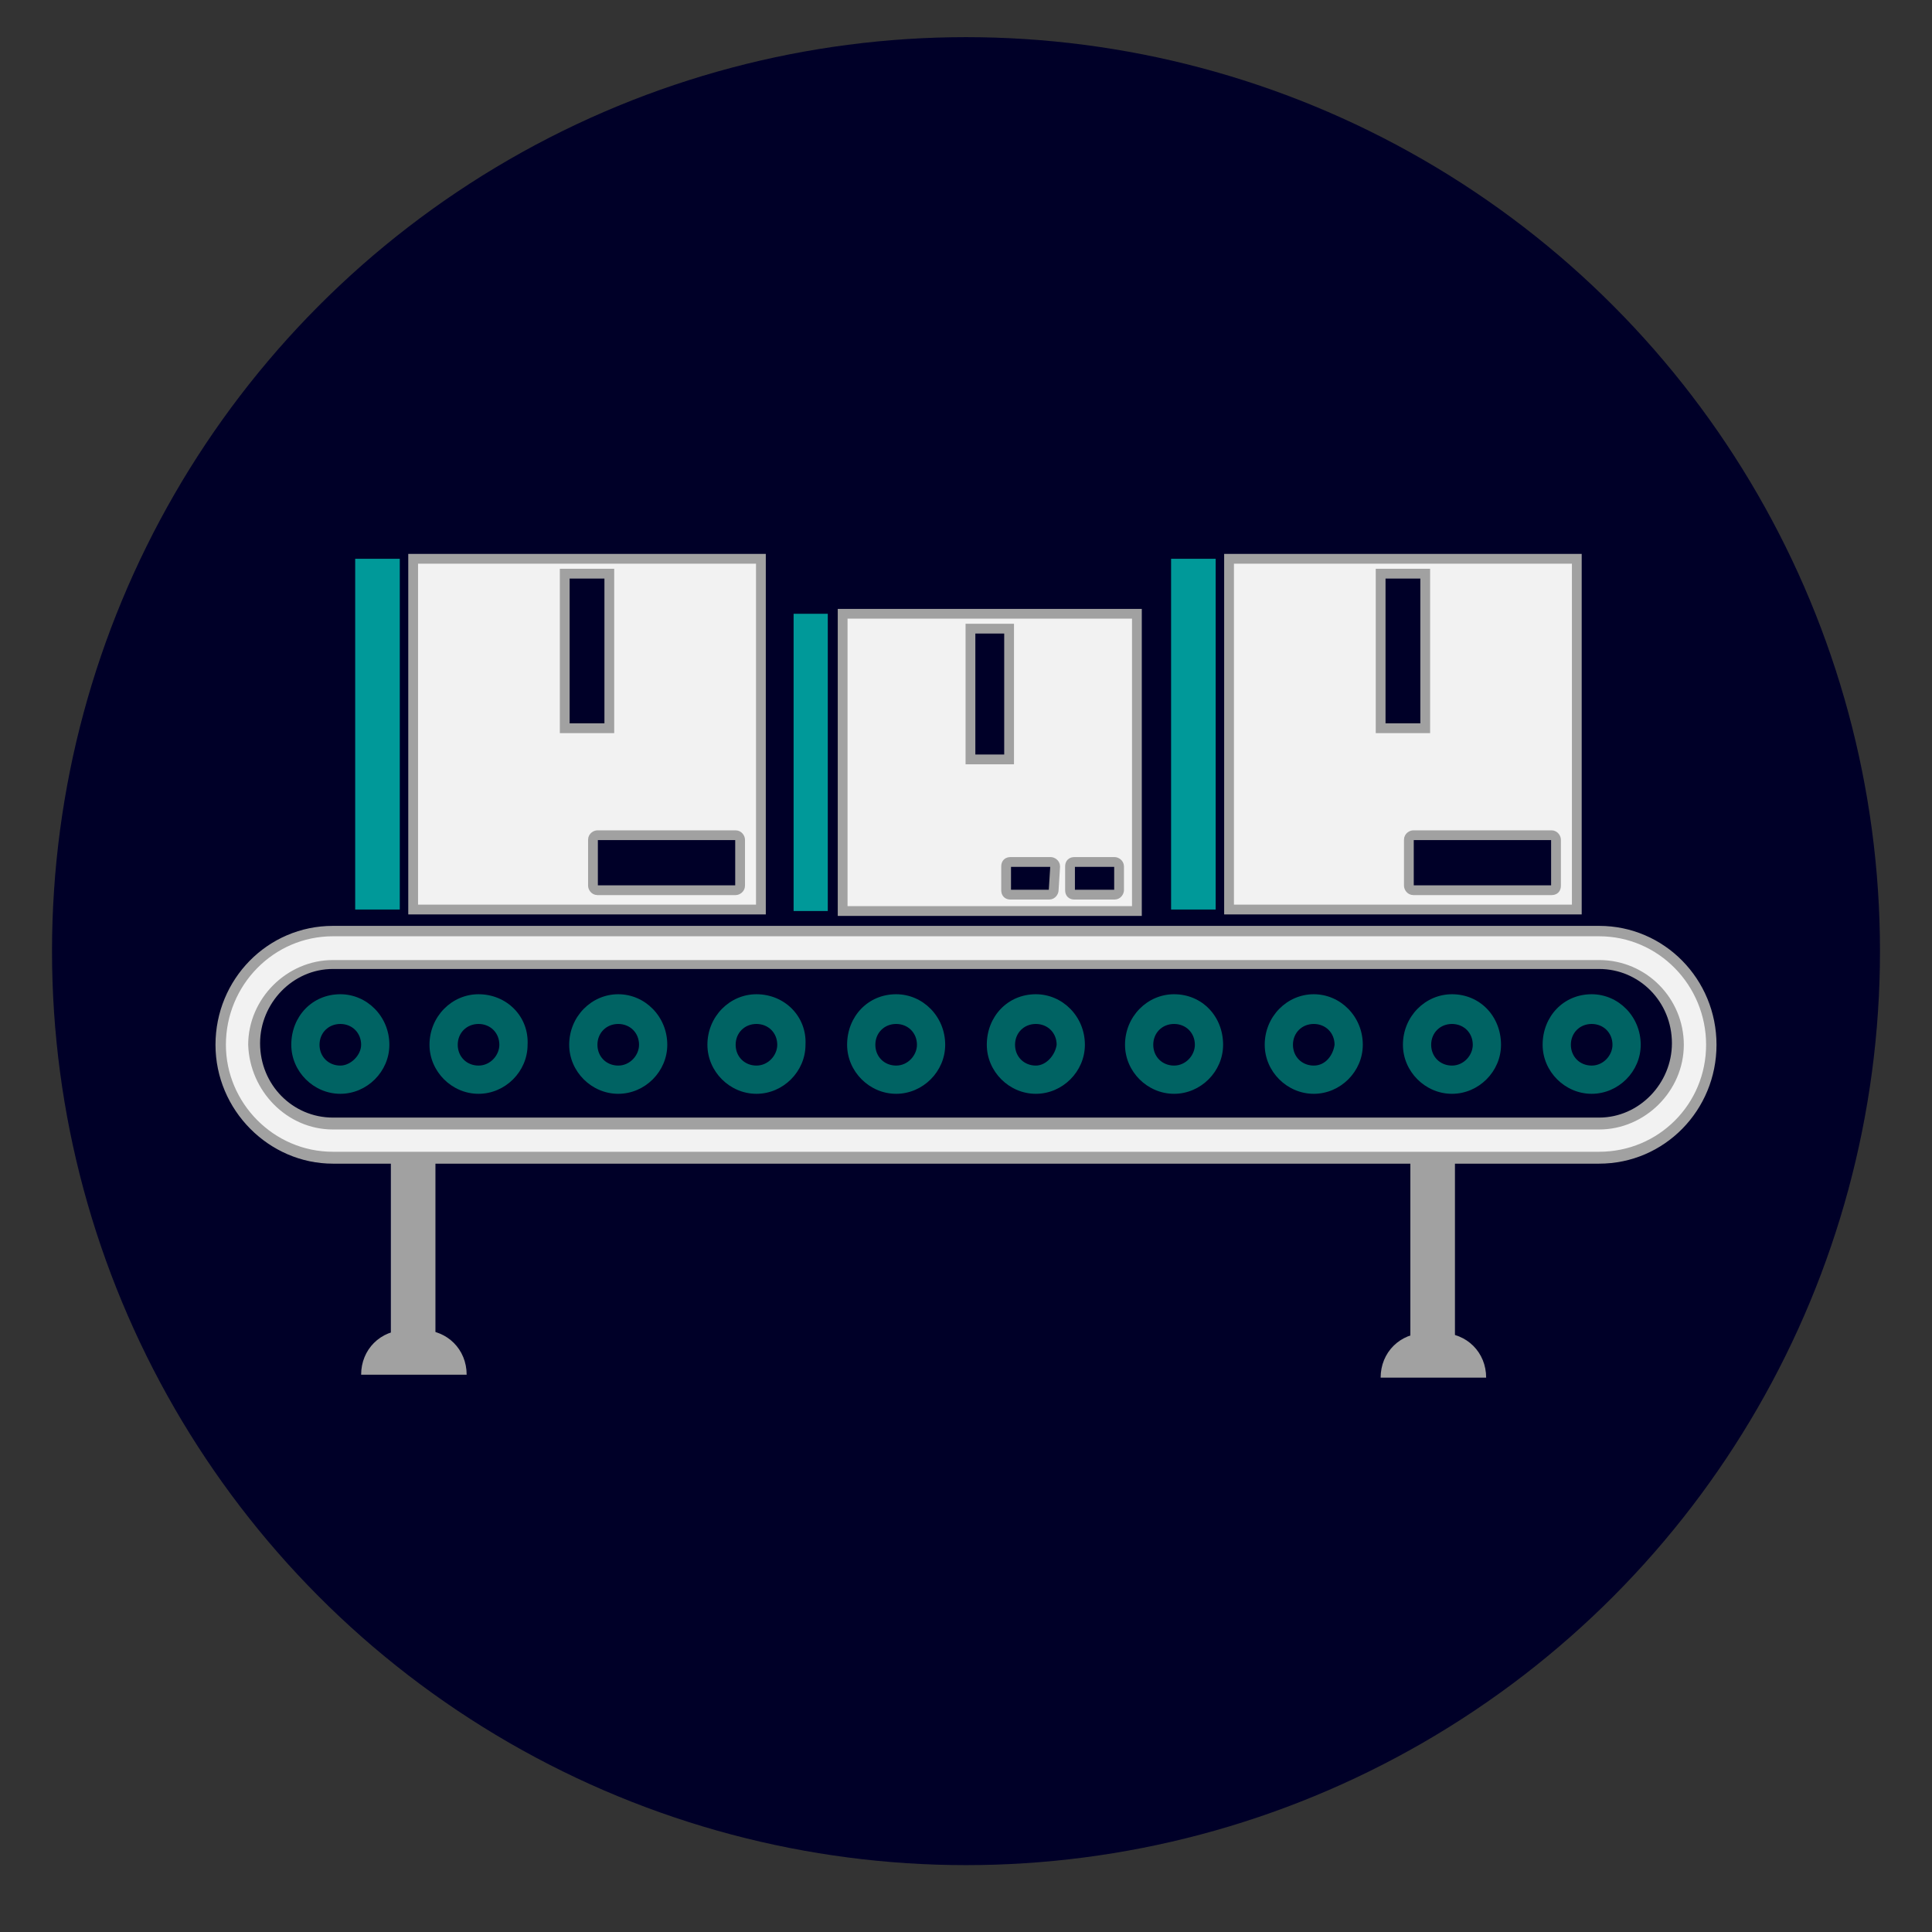 <?xml version="1.0" encoding="utf-8"?>
<!-- Generator: Adobe Illustrator 24.3.0, SVG Export Plug-In . SVG Version: 6.00 Build 0)  -->
<svg version="1.1" id="Layer_1" xmlns="http://www.w3.org/2000/svg" xmlns:xlink="http://www.w3.org/1999/xlink" x="0px" y="0px"
	 viewBox="0 0 130 130" style="enable-background:new 0 0 130 130;" xml:space="preserve">
<rect x="0" y="0" width="130" height="130" fill="#333333" stroke="none"/>
<style type="text/css">
	.st0{fill:#000028;}
	.st1{fill:#A1A1A1;}
	.st2{fill:#F2F2F2;}
	.st3{fill:none;stroke:#A1A1A1;stroke-width:0.658;stroke-miterlimit:10;}
	.st4{fill:#009999;}
	.st5{fill:#006363;}
</style>
<circle class="st0" cx="65" cy="64" r="61.5"/>
<rect x="94.9" y="76.8" class="st1" width="3" height="14.4"/>
<g>
	<path class="st1" d="M92.9,92.7L92.9,92.7c0-1.7,1.3-3,3-3H97c1.7,0,3,1.3,3,3H92.9z"/>
</g>
<rect x="26.3" y="76.7" class="st1" width="3" height="14.4"/>
<g>
	<path class="st2" d="M104.7,59.6c0,0.2-0.1,0.3-0.3,0.3h-9.3c-0.2,0-0.3-0.2-0.3-0.3v-3.1c0-0.2,0.2-0.3,0.3-0.3h9.3
		c0.2,0,0.3,0.2,0.3,0.3V59.6z M92.9,38.6h3V49h-3V38.6z M106.1,37.6H82.7v23.6h23.4V37.6z"/>
	<path class="st3" d="M104.7,59.6c0,0.2-0.1,0.3-0.3,0.3h-9.3c-0.2,0-0.3-0.2-0.3-0.3v-3.1c0-0.2,0.2-0.3,0.3-0.3h9.3
		c0.2,0,0.3,0.2,0.3,0.3V59.6z M92.9,38.6h3V49h-3V38.6z M106.1,37.6H82.7v23.6h23.4V37.6z"/>
</g>
<rect x="53.4" y="41.3" class="st4" width="2.3" height="20"/>
<g>
	<path class="st2" d="M49.8,59.6c0,0.2-0.2,0.3-0.3,0.3h-9.3c-0.2,0-0.3-0.2-0.3-0.3v-3.1c0-0.2,0.2-0.3,0.3-0.3h9.3
		c0.2,0,0.3,0.2,0.3,0.3V59.6z M38,38.6h3V49h-3V38.6z M51.2,37.6H27.8v23.6h23.4C51.2,61.2,51.2,37.6,51.2,37.6z"/>
	<path class="st3" d="M49.8,59.6c0,0.2-0.2,0.3-0.3,0.3h-9.3c-0.2,0-0.3-0.2-0.3-0.3v-3.1c0-0.2,0.2-0.3,0.3-0.3h9.3
		c0.2,0,0.3,0.2,0.3,0.3V59.6z M38,38.6h3V49h-3V38.6z M51.2,37.6H27.8v23.6h23.4C51.2,61.2,51.2,37.6,51.2,37.6z"/>
</g>
<rect x="78.8" y="37.6" class="st4" width="3" height="23.6"/>
<g>
	<path class="st2" d="M75.3,59.9c0,0.1-0.1,0.3-0.3,0.3h-2.7c-0.2,0-0.3-0.1-0.3-0.3v-1.6c0-0.2,0.1-0.3,0.3-0.3H75
		c0.1,0,0.3,0.1,0.3,0.3V59.9z M70.9,59.9c0,0.1-0.1,0.3-0.3,0.3H68c-0.2,0-0.3-0.1-0.3-0.3v-1.6c0-0.2,0.1-0.3,0.3-0.3h2.7
		c0.1,0,0.3,0.1,0.3,0.3L70.9,59.9L70.9,59.9z M65.3,42.3h2.6v8.8h-2.6V42.3z M76.5,41.3H56.7v20h19.8V41.3z"/>
	<path class="st3" d="M75.3,59.9c0,0.1-0.1,0.3-0.3,0.3h-2.7c-0.2,0-0.3-0.1-0.3-0.3v-1.6c0-0.2,0.1-0.3,0.3-0.3H75
		c0.1,0,0.3,0.1,0.3,0.3V59.9z M70.9,59.9c0,0.1-0.1,0.3-0.3,0.3H68c-0.2,0-0.3-0.1-0.3-0.3v-1.6c0-0.2,0.1-0.3,0.3-0.3h2.7
		c0.1,0,0.3,0.1,0.3,0.3L70.9,59.9L70.9,59.9z M65.3,42.3h2.6v8.8h-2.6V42.3z M76.5,41.3H56.7v20h19.8V41.3z"/>
	<path class="st5" d="M22.9,71.7c-0.8,0-1.4-0.6-1.4-1.4s0.6-1.4,1.4-1.4s1.4,0.6,1.4,1.4C24.3,71,23.6,71.7,22.9,71.7 M22.9,66.9
		c-1.9,0-3.3,1.5-3.3,3.4c0,1.8,1.5,3.3,3.3,3.3s3.3-1.5,3.3-3.3C26.2,68.4,24.7,66.9,22.9,66.9"/>
	<path class="st5" d="M88.4,71.7c-0.8,0-1.4-0.6-1.4-1.4s0.6-1.4,1.4-1.4s1.4,0.6,1.4,1.4C89.7,71,89.2,71.7,88.4,71.7 M88.4,66.9
		c-1.8,0-3.3,1.5-3.3,3.4c0,1.8,1.5,3.3,3.3,3.3s3.3-1.5,3.3-3.3C91.7,68.4,90.2,66.9,88.4,66.9"/>
	<path class="st5" d="M97.7,71.7c-0.8,0-1.4-0.6-1.4-1.4s0.6-1.4,1.4-1.4s1.4,0.6,1.4,1.4C99.1,71,98.5,71.7,97.7,71.7 M97.7,66.9
		c-1.8,0-3.3,1.5-3.3,3.4c0,1.8,1.5,3.3,3.3,3.3s3.3-1.5,3.3-3.3C101,68.4,99.6,66.9,97.7,66.9"/>
	<path class="st5" d="M79,71.7c-0.8,0-1.4-0.6-1.4-1.4s0.6-1.4,1.4-1.4s1.4,0.6,1.4,1.4C80.4,71,79.8,71.7,79,71.7 M79,66.9
		c-1.8,0-3.3,1.5-3.3,3.4c0,1.8,1.5,3.3,3.3,3.3s3.3-1.5,3.3-3.3C82.3,68.4,80.9,66.9,79,66.9"/>
	<path class="st2" d="M22.4,64.9c-2.9,0-5.3,2.4-5.3,5.3s2.4,5.3,5.3,5.3h85.2c2.9,0,5.3-2.4,5.3-5.3s-2.4-5.3-5.3-5.3H22.4z
		 M22.4,77.9c-4.2,0-7.6-3.4-7.6-7.6s3.4-7.6,7.6-7.6h85.2c4.2,0,7.6,3.4,7.6,7.6s-3.4,7.6-7.6,7.6H22.4z"/>
	<path class="st1" d="M22.4,75.2c-2.7,0-4.9-2.2-4.9-5c0-2.7,2.2-5,4.9-5h85.2c2.7,0,4.9,2.2,4.9,5c0,2.7-2.2,5-4.9,5H22.4z
		 M107.6,62.3H22.4c-4.4,0-7.9,3.6-7.9,8s3.6,8,7.9,8h85.2c4.4,0,7.9-3.6,7.9-8S112,62.3,107.6,62.3 M22.4,76h85.2
		c3.1,0,5.7-2.6,5.7-5.7s-2.5-5.7-5.7-5.7H22.4c-3.1,0-5.7,2.6-5.7,5.7C16.8,73.4,19.3,76,22.4,76 M107.6,63c4,0,7.2,3.3,7.2,7.3
		s-3.2,7.2-7.2,7.2H22.4c-4,0-7.2-3.3-7.2-7.2c0-4,3.2-7.3,7.2-7.3C22.4,63,107.6,63,107.6,63z"/>
	<path class="st5" d="M107.1,71.7c-0.8,0-1.4-0.6-1.4-1.4s0.6-1.4,1.4-1.4s1.4,0.6,1.4,1.4C108.5,71,107.9,71.7,107.1,71.7
		 M107.1,66.9c-1.9,0-3.3,1.5-3.3,3.4c0,1.8,1.5,3.3,3.3,3.3s3.3-1.5,3.3-3.3C110.4,68.4,108.9,66.9,107.1,66.9"/>
	<path class="st5" d="M32.2,71.7c-0.8,0-1.4-0.6-1.4-1.4s0.6-1.4,1.4-1.4s1.4,0.6,1.4,1.4C33.6,71,33,71.7,32.2,71.7 M32.2,66.9
		c-1.8,0-3.3,1.5-3.3,3.4c0,1.8,1.5,3.3,3.3,3.3s3.3-1.5,3.3-3.3C35.6,68.4,34.1,66.9,32.2,66.9"/>
</g>
<rect x="23.9" y="37.6" class="st4" width="3" height="23.6"/>
<g>
	<path class="st5" d="M41.6,71.7c-0.8,0-1.4-0.6-1.4-1.4s0.6-1.4,1.4-1.4c0.8,0,1.4,0.6,1.4,1.4C43,71,42.4,71.7,41.6,71.7
		 M41.6,66.9c-1.8,0-3.3,1.5-3.3,3.4c0,1.8,1.5,3.3,3.3,3.3s3.3-1.5,3.3-3.3C44.9,68.4,43.4,66.9,41.6,66.9"/>
	<path class="st5" d="M69.7,71.7c-0.8,0-1.4-0.6-1.4-1.4s0.6-1.4,1.4-1.4s1.4,0.6,1.4,1.4C71,71,70.4,71.7,69.7,71.7 M69.7,66.9
		c-1.9,0-3.3,1.5-3.3,3.4c0,1.8,1.5,3.3,3.3,3.3s3.3-1.5,3.3-3.3C73,68.4,71.5,66.9,69.7,66.9"/>
	<path class="st5" d="M60.3,71.7c-0.8,0-1.4-0.6-1.4-1.4s0.6-1.4,1.4-1.4c0.8,0,1.4,0.6,1.4,1.4C61.7,71,61.1,71.7,60.3,71.7
		 M60.3,66.9c-1.9,0-3.3,1.5-3.3,3.4c0,1.8,1.5,3.3,3.3,3.3s3.3-1.5,3.3-3.3C63.6,68.4,62.1,66.9,60.3,66.9"/>
	<path class="st5" d="M50.9,71.7c-0.8,0-1.4-0.6-1.4-1.4s0.6-1.4,1.4-1.4c0.8,0,1.4,0.6,1.4,1.4C52.3,71,51.7,71.7,50.9,71.7
		 M50.9,66.9c-1.8,0-3.3,1.5-3.3,3.4c0,1.8,1.5,3.3,3.3,3.3s3.3-1.5,3.3-3.3C54.3,68.4,52.8,66.9,50.9,66.9"/>
	<path class="st1" d="M24.3,92.5L24.3,92.5c0-1.7,1.3-3,3-3h1.1c1.7,0,3,1.3,3,3H24.3z"/>
</g>
</svg>
